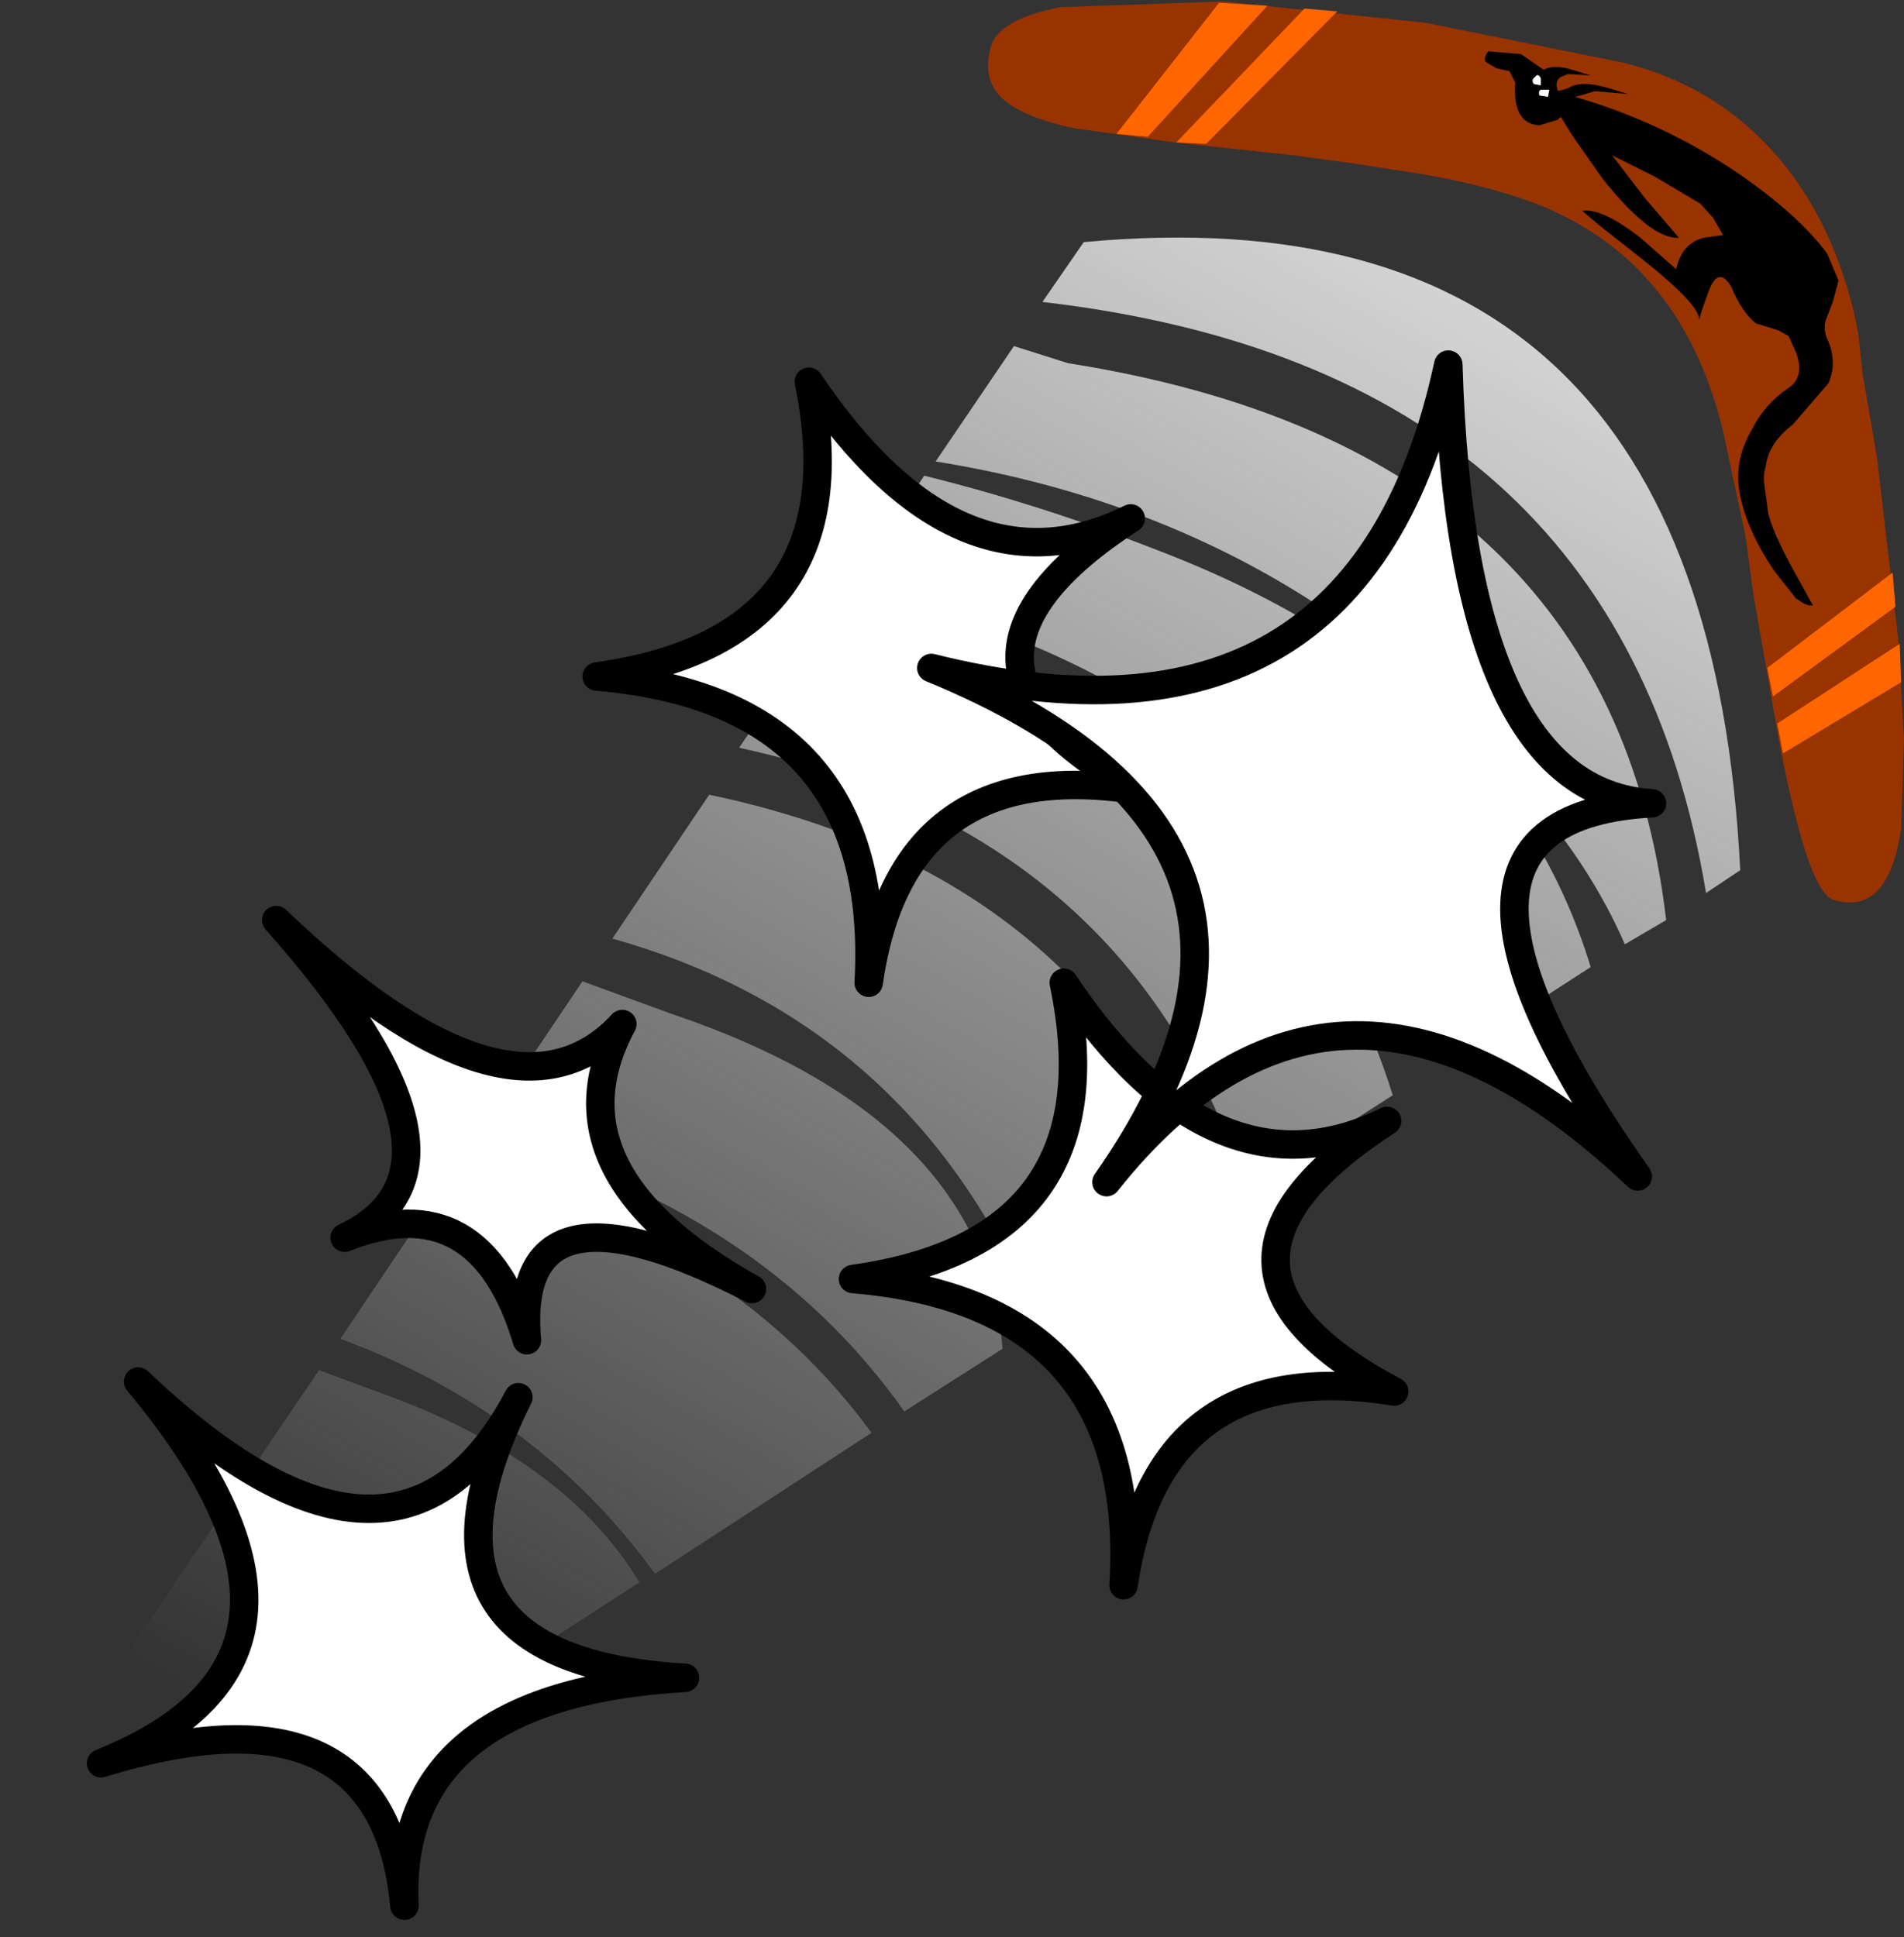 <?xml version="1.0" encoding="UTF-8" standalone="no"?>
<svg xmlns:xlink="http://www.w3.org/1999/xlink" height="68.0px" width="66.85px" xmlns="http://www.w3.org/2000/svg">
  <rect width="100%" height="100%" fill="#333333" stroke="none"/>
  <g transform="matrix(1.0, 0.0, 0.0, 1.0, -9.85, -1.9)">
    <use data-characterId="1790" height="68.0" transform="matrix(1.0, 0.0, 0.0, 1.0, 9.85, 1.9)" width="66.85" xlink:href="#shape0"/>
  </g>
  <defs>
    <g id="shape0" transform="matrix(1.0, 0.0, 0.0, 1.0, -9.85, -1.9)">
      <path d="M50.45 21.2 Q62.65 25.85 65.7 35.85 L60.75 39.05 Q54.65 25.65 39.65 22.6 L42.3 18.6 Q46.35 19.6 50.45 21.2 M47.9 10.4 Q69.75 8.35 70.95 32.45 L69.75 33.25 Q66.7 14.85 46.45 12.5 L47.9 10.4 M42.7 18.1 L45.45 14.05 47.35 14.65 Q66.4 17.65 68.35 34.2 L66.9 35.05 Q66.0 33.0 64.6 31.15 56.4 20.3 42.7 18.1 M46.3 48.4 L46.15 48.0 Q41.85 37.8 31.35 34.85 L34.75 29.8 Q48.35 32.65 52.4 44.45 L46.3 48.4 M53.6 43.65 Q49.6 31.15 35.8 28.15 L38.7 23.9 39.1 24.0 Q54.85 27.8 58.75 40.35 L53.6 43.65 M30.3 36.35 L33.45 37.5 Q44.4 41.2 45.05 49.25 L41.6 51.45 Q36.55 44.3 26.7 41.7 L30.3 36.35 M21.05 50.0 L23.75 51.0 Q29.8 53.3 32.3 57.45 L13.05 69.9 9.85 66.55 21.05 50.0 M21.8 48.9 L25.9 42.8 26.35 42.9 Q35.7 45.7 40.45 52.2 L32.85 57.15 Q28.7 51.45 21.8 48.9" fill="url(#gradient0)" fill-rule="evenodd" stroke="none"/>
      <path d="M71.6 6.7 Q73.15 8.2 74.1 10.35 74.8 11.95 75.1 13.65 L75.25 15.05 75.75 17.95 76.5 24.35 76.7 27.85 76.6 31.0 Q76.15 34.05 74.25 33.5 73.25 33.25 72.15 27.0 L71.4 22.7 71.15 20.8 70.35 17.05 Q69.6 13.95 67.9 11.95 66.45 10.2 64.15 9.2 62.35 8.45 59.7 8.0 L57.45 7.65 55.25 7.35 51.1 6.9 47.55 6.4 Q45.9 6.05 45.15 5.45 44.35 4.8 44.6 3.7 44.75 2.6 47.1 2.15 L52.8 1.95 59.9 2.7 66.85 4.1 Q69.65 4.8 71.6 6.7" fill="#993300" fill-rule="evenodd" stroke="none"/>
      <path d="M74.0 10.8 L74.4 11.75 74.2 12.5 73.95 13.15 Q73.85 13.5 74.05 13.9 74.35 14.65 74.05 15.35 L72.8 16.8 Q71.95 17.45 71.85 18.25 71.75 18.55 71.8 18.95 L71.9 19.65 Q71.9 20.2 72.7 21.7 L73.5 23.15 Q73.3 23.2 72.9 22.9 L72.15 21.95 Q71.2 20.55 70.95 19.3 70.7 18.1 71.35 17.0 71.8 16.1 72.6 15.55 73.25 15.15 72.9 14.25 L72.65 13.7 72.3 13.5 71.5 13.25 Q71.0 12.85 70.65 12.0 70.2 11.2 69.85 12.1 L69.6 12.8 69.5 13.15 Q69.6 12.65 67.45 10.95 L66.05 9.85 65.4 9.3 Q66.1 9.2 67.45 10.25 L68.7 11.35 Q68.9 10.45 69.65 10.25 L70.35 10.15 70.0 9.55 69.55 9.05 67.95 8.1 66.45 7.35 67.6 8.85 68.8 10.25 Q67.8 10.3 66.1 8.15 L65.05 6.65 64.65 6.0 64.55 6.1 63.9 6.3 Q62.95 6.25 63.05 4.8 L62.85 4.4 62.4 4.3 62.05 4.1 Q61.9 4.0 62.1 3.7 L63.25 3.8 64.05 4.35 Q64.4 4.15 65.05 4.35 L65.7 4.55 64.9 4.5 64.65 4.6 Q64.5 4.7 64.5 4.9 L64.55 5.1 64.9 5.0 Q65.35 4.7 66.35 5.0 L67.0 5.2 65.85 5.1 65.35 5.25 65.15 5.3 Q68.25 6.2 70.9 8.0 73.0 9.45 74.0 10.8" fill="#000000" fill-rule="evenodd" stroke="none"/>
      <path d="M63.95 5.05 L64.25 5.05 64.2 5.3 63.9 5.25 Q63.85 5.1 63.95 5.05" fill="#ffffff" fill-rule="evenodd" stroke="none"/>
      <path d="M63.75 4.6 Q63.85 4.45 63.95 4.65 L63.95 4.9 63.7 4.85 Q63.6 4.7 63.75 4.6" fill="#ffffff" fill-rule="evenodd" stroke="none"/>
      <path d="M52.65 2.0 L54.35 2.1 50.15 6.7 49.05 6.6 52.65 2.0" fill="#ff6600" fill-rule="evenodd" stroke="none"/>
      <path d="M51.15 6.9 L55.65 2.2 56.8 2.3 52.2 6.95 51.15 6.9" fill="#ff6600" fill-rule="evenodd" stroke="none"/>
      <path d="M76.4 23.2 L72.1 26.35 71.9 25.35 76.3 22.0 76.4 23.2" fill="#ff6600" fill-rule="evenodd" stroke="none"/>
      <path d="M76.6 25.85 L72.45 28.35 72.25 27.3 76.55 24.5 76.6 25.85" fill="#ff6600" fill-rule="evenodd" stroke="none"/>
      <path d="M58.55 41.25 Q50.6 46.4 58.8 50.75 50.5 49.4 49.3 57.55 49.9 47.65 39.8 46.8 49.1 45.5 47.2 36.4 52.45 44.25 58.55 41.25 M49.85 29.65 Q41.5 28.3 40.35 36.4 40.9 26.5 30.8 25.65 40.1 24.35 38.25 15.3 43.5 23.1 49.55 20.1 41.6 25.25 49.85 29.65 M19.55 34.2 Q27.8 42.1 31.7 37.85 28.9 43.05 36.25 47.15 27.8 42.8 28.35 48.95 26.7 43.45 21.95 45.35 27.25 42.85 19.55 34.2" fill="#ffffff" fill-rule="evenodd" stroke="none"/>
      <path d="M58.55 41.25 Q50.6 46.4 58.8 50.75 50.5 49.4 49.3 57.55 49.9 47.65 39.8 46.8 49.1 45.5 47.2 36.4 52.45 44.25 58.55 41.25 M49.85 29.65 Q41.5 28.3 40.35 36.4 40.9 26.5 30.8 25.65 40.1 24.35 38.25 15.3 43.5 23.1 49.55 20.1 41.6 25.25 49.85 29.65 M19.55 34.2 Q27.8 42.1 31.7 37.85 28.9 43.05 36.25 47.15 27.8 42.8 28.35 48.95 26.7 43.45 21.95 45.35 27.25 42.85 19.55 34.2 Z" fill="none" stroke="#000000" stroke-linecap="round" stroke-linejoin="round" stroke-width="1.0"/>
      <path d="M60.7 14.7 Q61.15 29.7 67.85 30.1 58.45 30.6 67.35 43.2 56.8 33.2 48.7 43.4 57.15 31.35 42.55 25.35 57.6 29.1 60.7 14.7 M13.4 63.8 Q22.75 60.05 14.7 50.4 23.8 59.05 28.05 50.95 23.45 60.2 33.9 60.8 23.7 61.4 24.05 68.8 23.3 60.75 13.4 63.8" fill="#ffffff" fill-rule="evenodd" stroke="none"/>
      <path d="M60.7 14.7 Q61.15 29.7 67.85 30.1 58.45 30.6 67.35 43.2 56.8 33.2 48.7 43.4 57.15 31.35 42.55 25.35 57.6 29.1 60.7 14.7 M13.4 63.8 Q22.75 60.05 14.7 50.4 23.8 59.05 28.05 50.95 23.45 60.2 33.9 60.8 23.7 61.4 24.05 68.8 23.3 60.75 13.4 63.8 Z" fill="none" stroke="#000000" stroke-linecap="round" stroke-linejoin="round" stroke-width="1.0"/>
    </g>
    <linearGradient color-interpolation="linearRGB" gradientTransform="matrix(-0.02, 0.035, -0.032, -0.018, 39.6, 36.65)" gradientUnits="userSpaceOnUse" id="gradient0" spreadMethod="pad" x1="-819.2" x2="819.2">
      <stop offset="0.0" stop-color="#ffffff" stop-opacity="0.8"/>
      <stop offset="1.0" stop-color="#fdfdfd" stop-opacity="0.0"/>
    </linearGradient>
  </defs>
</svg>
